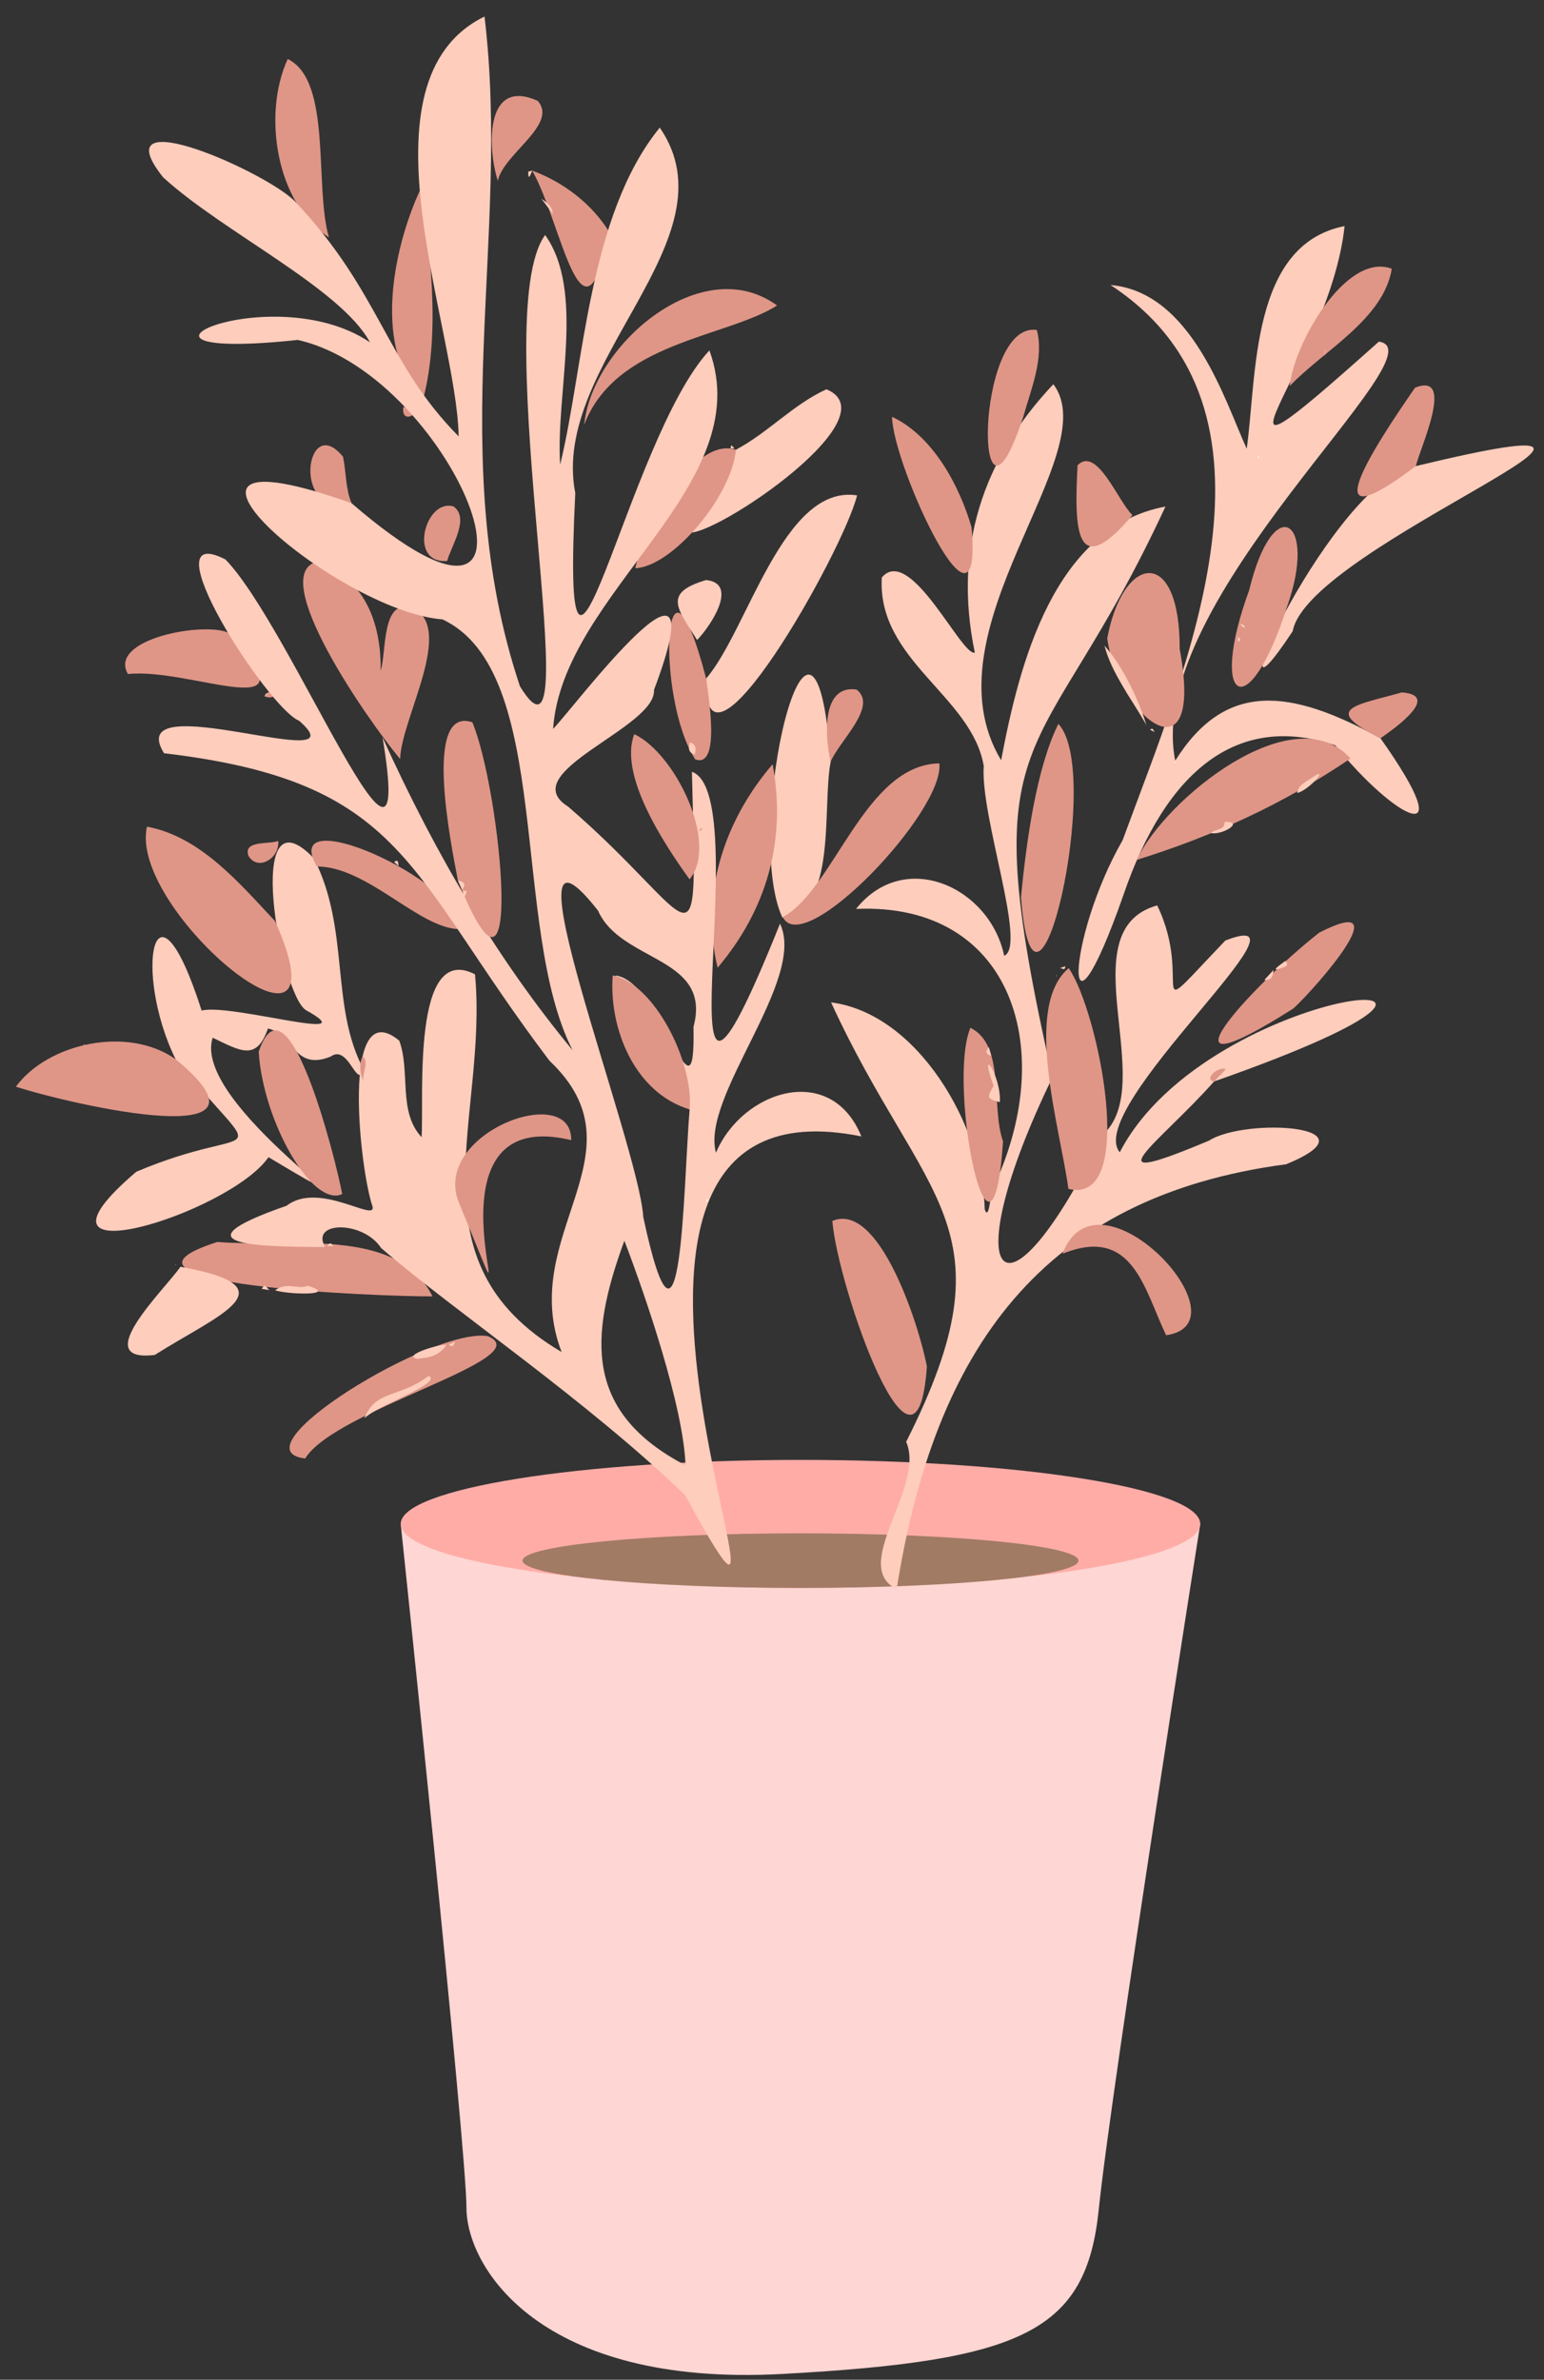 <svg width="93.444px" height="144px" viewBox="71.04 81 93.444 144" fill="none" xmlns="http://www.w3.org/2000/svg"><rect x="71.04" y="81" width="93.444" height="144" fill="#333333" stroke="none"/><g id="Plants/Small Pink Tiny"><g id="Group 55"><path id="Fill 3512" fill-rule="evenodd" clip-rule="evenodd" d="M95.292 173.214C95.292 173.214 99.271 211.01 99.271 214.6C99.271 218.191 103.711 225.444 118.356 224.652C133.003 223.86 136.782 222.065 137.538 214.694C138.294 207.324 143.68 173.214 143.68 173.214H95.292Z" fill="#FED6D3"/><path id="Fill 3514" fill-rule="evenodd" clip-rule="evenodd" d="M143.68 173.214C143.68 171.074 132.848 169.34 119.487 169.34C106.124 169.34 95.292 171.074 95.292 173.214C95.292 175.354 106.124 177.088 119.487 177.088C132.848 177.088 143.68 175.354 143.68 173.214" fill="#FFACA7"/><path id="Fill 3516" fill-rule="evenodd" clip-rule="evenodd" d="M136.31 175.435C136.31 174.522 128.778 173.782 119.487 173.782C110.195 173.782 102.663 174.522 102.663 175.435C102.663 176.348 110.195 177.088 119.487 177.088C128.778 177.088 136.31 176.348 136.31 175.435" fill="#A27B64"/><path id="Fill 3518" fill-rule="evenodd" clip-rule="evenodd" d="M144.518 146.44C141.18 150.205 136.709 153.177 144.213 150.019C146.45 148.596 154.561 149.12 148.881 151.45C134.086 153.407 127.596 162.677 125.308 177.159C122.439 175.744 127.077 170.983 125.881 168.247C132.497 155.137 126.934 153.851 121.337 141.655C126.593 142.333 130.497 149.123 130.639 154.188C130.889 154.903 130.991 153.286 131.072 153.031C135.167 144.587 132.317 135.581 122.847 136C125.805 132.299 130.961 134.714 131.813 138.836C133.211 138.265 130.351 130.379 130.578 127.352C129.857 123.109 124.117 120.967 124.406 115.945C126.132 113.914 129.242 120.742 130.037 120.491C128.714 114.145 130.529 108.763 134.79 104.248C138 108.503 126.896 119.129 131.629 127.004C132.729 121.178 134.808 112.919 141.574 111.652C133.955 128.114 129.724 124.152 134.739 146.188C128.77 158.461 131.662 162.207 137.796 149.65C141.196 146.566 135.656 137.3 141.075 135.787C143.369 140.542 140.001 143.348 145.197 137.914C151.293 135.523 136.582 148.035 138.809 150.727C144.202 140.277 167.125 138.508 144.518 146.44" fill="#FECDBC"/><path id="Fill 3520" fill-rule="evenodd" clip-rule="evenodd" d="M154.587 125.672C159.649 132.821 155.387 130.496 151.854 126.104C145.965 124.101 141.616 127.605 139.036 135.143C135.315 145.746 135.527 137.857 138.984 131.836C142.818 121.383 149.75 105.779 138.248 98.246C143.213 98.671 145.203 105.36 146.493 108.151C147.116 103.671 146.717 95.801 152.415 94.681C151.52 103.193 141.993 112.84 154.489 101.673C158.478 102.213 140.211 117.311 142.166 127.027C145.189 122.225 149.065 122.628 154.587 125.672" fill="#FECDBC"/><path id="Fill 3522" fill-rule="evenodd" clip-rule="evenodd" d="M81.666 145.092C79.079 139.829 80.348 133.104 83.244 142.151C84.988 141.695 93.319 144.218 89.551 142.121C87.998 141.143 85.721 128.466 90.031 132.932C92.242 137.244 91.002 141.916 93.057 145.733C92.625 146.946 92.142 144.16 91.058 144.93C88.834 145.85 88.765 143.542 87.256 143.237C86.565 145.21 85.63 144.619 83.913 143.794C82.562 147.904 95.863 156.162 87.29 151.022C84.925 154.461 71.429 158.598 79.289 151.904C86.788 148.724 87.262 151.977 81.666 145.092" fill="#FECDBC"/><path id="Fill 3524" fill-rule="evenodd" clip-rule="evenodd" d="M156.727 109.203C176 104.575 150.206 113.962 149.277 119.192C143.825 127.428 151.83 109.764 156.727 109.203" fill="#FECDBC"/><path id="Fill 3526" fill-rule="evenodd" clip-rule="evenodd" d="M87.686 136.737C92.385 147.244 78.766 136.15 79.935 131.024C83.17 131.618 85.52 134.437 87.686 136.737" fill="#DF9687"/><path id="Fill 3528" fill-rule="evenodd" clip-rule="evenodd" d="M95.968 117.751C98.647 118.98 95.315 124.472 95.257 126.929C93.321 124.628 87.167 115.777 90.226 114.989C93.35 116.099 94.107 119.039 94.081 121.589C94.45 120.339 94.116 117.239 95.968 117.751" fill="#DF9687"/><path id="Fill 3530" fill-rule="evenodd" clip-rule="evenodd" d="M121.313 127.094C120.781 129.822 121.739 136.117 118.39 136.524C115.953 131.247 120.311 112.915 121.313 127.094" fill="#FECDBC"/><path id="Fill 3532" fill-rule="evenodd" clip-rule="evenodd" d="M113.776 122.059C116.294 119.144 118.44 110.281 122.912 110.976C122.042 114.445 113.503 129.527 113.776 122.059" fill="#FECDBC"/><path id="Fill 3534" fill-rule="evenodd" clip-rule="evenodd" d="M81.666 145.092C88.699 150.884 75.493 147.878 72 146.757C73.931 144.13 78.753 143.046 81.666 145.092" fill="#DF9687"/><path id="Fill 3536" fill-rule="evenodd" clip-rule="evenodd" d="M84.192 156.154C88.584 156.508 95.077 155.161 97.215 159.445C93.96 159.458 75.988 158.759 84.192 156.154" fill="#DF9687"/><path id="Fill 3538" fill-rule="evenodd" clip-rule="evenodd" d="M139.835 133.033C141.561 129.338 149.342 123.06 152.773 126.899C148.73 129.632 144.557 131.561 139.835 133.033" fill="#DF9687"/><path id="Fill 3540" fill-rule="evenodd" clip-rule="evenodd" d="M127.136 163.675C126.535 172.525 121.74 158.905 121.414 154.881C124.232 153.682 126.637 161.102 127.136 163.675" fill="#DF9687"/><path id="Fill 3542" fill-rule="evenodd" clip-rule="evenodd" d="M135.719 139.583C137.487 142.105 139.951 153.969 135.702 152.942C135.18 149.159 132.949 141.924 135.719 139.583" fill="#DF9687"/><path id="Fill 3544" fill-rule="evenodd" clip-rule="evenodd" d="M142.436 120.278C143.957 128.432 138.751 124.532 138.051 119.63C139.002 114.503 142.458 114 142.436 120.278" fill="#DF9687"/><path id="Fill 3546" fill-rule="evenodd" clip-rule="evenodd" d="M118.415 136.492C121.517 134.83 123.377 127.265 127.891 127.193C128.216 130.095 119.671 139.068 118.415 136.492" fill="#DF9687"/><path id="Fill 3548" fill-rule="evenodd" clip-rule="evenodd" d="M117.801 127.244C118.647 131.89 117.432 136.051 114.472 139.557C113.399 135.157 114.857 130.66 117.801 127.244" fill="#DF9687"/><path id="Fill 3550" fill-rule="evenodd" clip-rule="evenodd" d="M115.576 108.214C117.515 107.188 119.038 105.478 121.055 104.556C125.278 106.3 113.208 114.192 112.565 113.133C114.123 111.943 115.232 110.152 115.576 108.214" fill="#FECDBC"/><path id="Fill 3552" fill-rule="evenodd" clip-rule="evenodd" d="M100.549 161.849C103.796 163.178 91.306 166.28 89.513 169.254C85.118 168.747 97.225 161.306 100.549 161.849" fill="#DF9687"/><path id="Fill 3554" fill-rule="evenodd" clip-rule="evenodd" d="M106.396 106.701C106.868 101.892 113.5 96.155 118.071 99.486C114.957 101.445 108.311 101.684 106.396 106.701" fill="#DF9687"/><path id="Fill 3556" fill-rule="evenodd" clip-rule="evenodd" d="M86.697 144.64C88.427 139.53 91.348 151.095 91.751 153.254C89.942 154.099 86.954 148.854 86.697 144.64" fill="#DF9687"/><path id="Fill 3558" fill-rule="evenodd" clip-rule="evenodd" d="M148.924 117.744C146.573 125.049 144.156 123.496 146.642 116.709C148.114 110.619 150.812 112.456 148.924 117.744" fill="#DF9687"/><path id="Fill 3560" fill-rule="evenodd" clip-rule="evenodd" d="M90.946 95.364C87.742 93.342 86.916 87.89 88.454 84.571C91.153 85.888 90.047 92.262 90.946 95.364" fill="#DF9687"/><path id="Fill 3562" fill-rule="evenodd" clip-rule="evenodd" d="M96.507 92.411C97.039 95.888 97.725 101.013 96.657 105.128C93.593 102.248 94.79 96.06 96.507 92.411" fill="#DF9687"/><path id="Fill 3564" fill-rule="evenodd" clip-rule="evenodd" d="M149.322 142.021C140.398 147.674 146.668 140.747 150.879 137.435C155.836 134.898 150.699 140.751 149.322 142.021" fill="#DF9687"/><path id="Fill 3566" fill-rule="evenodd" clip-rule="evenodd" d="M81.96 157.653C88.839 158.895 84.199 160.578 80.409 162.988C76.349 163.478 81.049 158.99 81.96 157.653" fill="#FECDBC"/><path id="Fill 3568" fill-rule="evenodd" clip-rule="evenodd" d="M129.838 112.9C130.546 120.973 125.076 109.195 125.027 106.222C127.499 107.377 129.1 110.375 129.838 112.9" fill="#DF9687"/><path id="Fill 3570" fill-rule="evenodd" clip-rule="evenodd" d="M84.911 119.307C90.28 125.137 82.679 121.382 78.782 121.786C77.551 119.663 83.435 118.583 84.911 119.307" fill="#DF9687"/><path id="Fill 3572" fill-rule="evenodd" clip-rule="evenodd" d="M115.576 108.213C115.328 111.031 111.729 115.293 109.486 115.384C110.005 113.009 113.017 107.371 115.576 108.213" fill="#DF9687"/><path id="Fill 3574" fill-rule="evenodd" clip-rule="evenodd" d="M135.348 156.865C137.468 151.189 146.711 161.077 141.614 161.796C140.264 158.97 139.591 155.151 135.348 156.865" fill="#DF9687"/><path id="Fill 3576" fill-rule="evenodd" clip-rule="evenodd" d="M131.745 150.071C131.061 160.108 128.332 146.6 129.772 143.193C131.909 144.26 130.993 147.95 131.745 150.071" fill="#DF9687"/><path id="Fill 3578" fill-rule="evenodd" clip-rule="evenodd" d="M132.99 106.153C129.99 115.407 129.971 100.387 133.791 100.969C134.237 102.683 133.429 104.575 132.99 106.153" fill="#DF9687"/><path id="Fill 3580" fill-rule="evenodd" clip-rule="evenodd" d="M149.098 104.359C149.289 101.969 152.451 96.214 155.272 97.261C154.779 100.319 151.123 102.224 149.098 104.359" fill="#DF9687"/><path id="Fill 3582" fill-rule="evenodd" clip-rule="evenodd" d="M156.727 109.203C150.24 114.097 154.209 108.025 156.68 104.46C159.143 103.479 156.992 108.088 156.727 109.203" fill="#DF9687"/><path id="Fill 3584" fill-rule="evenodd" clip-rule="evenodd" d="M90.217 133.431C87.881 129.376 98.758 134.176 98.988 137.22C96.534 137.346 93.346 133.434 90.217 133.431" fill="#DF9687"/><path id="Fill 3586" fill-rule="evenodd" clip-rule="evenodd" d="M113.777 122.059C113.922 123.172 114.66 127.504 113.119 126.953C110.676 123.216 111.199 112.229 113.777 122.059" fill="#DF9687"/><path id="Fill 3588" fill-rule="evenodd" clip-rule="evenodd" d="M107.94 95.085C106.301 102.976 105.026 94.416 103.248 91.323C105.14 92.018 106.894 93.354 107.94 95.085" fill="#DF9687"/><path id="Fill 3590" fill-rule="evenodd" clip-rule="evenodd" d="M139.579 112.168C136.083 116.293 136.058 112.947 136.255 109.153C137.435 107.954 138.728 111.397 139.579 112.168" fill="#DF9687"/><path id="Fill 3592" fill-rule="evenodd" clip-rule="evenodd" d="M101.168 91.938C100.566 90.071 100.324 85.631 103.588 87.107C104.829 88.538 101.522 90.294 101.168 91.938" fill="#DF9687"/><path id="Fill 3594" fill-rule="evenodd" clip-rule="evenodd" d="M154.588 125.672C150.958 123.855 153.095 123.689 155.875 122.9C158.286 123.066 155.446 125.077 154.588 125.672" fill="#DF9687"/><path id="Fill 3596" fill-rule="evenodd" clip-rule="evenodd" d="M92.32 111.454C88.636 112.464 89.526 105.842 91.8 108.64C91.996 109.577 91.948 110.585 92.32 111.454" fill="#DF9687"/><path id="Fill 3598" fill-rule="evenodd" clip-rule="evenodd" d="M113.229 119.728C112.076 117.87 111.099 116.888 113.773 116.099C115.747 116.297 114.092 118.835 113.229 119.728" fill="#FECDBC"/><path id="Fill 3600" fill-rule="evenodd" clip-rule="evenodd" d="M121.312 127.094C120.963 125.584 120.741 122.418 122.878 122.724C124.205 123.742 121.806 125.861 121.312 127.094" fill="#DF9687"/><path id="Fill 3602" fill-rule="evenodd" clip-rule="evenodd" d="M98.1 114.945C95.706 115.132 96.776 111.14 98.486 111.644C99.485 112.361 98.354 114.016 98.1 114.945" fill="#DF9687"/><path id="Fill 3604" fill-rule="evenodd" clip-rule="evenodd" d="M87.876 131.887C87.989 132.923 86.642 133.757 86.073 132.779C85.755 131.831 87.316 132.109 87.876 131.887" fill="#DF9687"/><path id="Fill 3606" fill-rule="evenodd" clip-rule="evenodd" d="M93.09 166.831C93.791 165.064 95.169 165.629 96.981 164.258C97.863 164.706 93.901 165.998 93.09 166.831" fill="#FECDBC"/><path id="Fill 3608" fill-rule="evenodd" clip-rule="evenodd" d="M131.553 147.694C130.726 147.48 130.782 147.398 131.173 146.703C130.214 144.068 131.644 146.064 131.553 147.694" fill="#FECDBC"/><path id="Fill 3610" fill-rule="evenodd" clip-rule="evenodd" d="M87.686 159.074C88.425 158.545 88.993 159.05 89.692 158.803C91.591 159.429 88.379 159.331 87.686 159.074" fill="#FECDBC"/><path id="Fill 3612" fill-rule="evenodd" clip-rule="evenodd" d="M98.061 162.381C97.606 163.047 97.041 163.157 96.269 163.222C95.357 163.014 97.633 162.319 98.061 162.381" fill="#FECDBC"/><path id="Fill 3614" fill-rule="evenodd" clip-rule="evenodd" d="M149.548 128.986C149.622 128.514 149.974 128.373 150.325 128.142C151.632 127.183 150.348 128.786 149.548 128.986" fill="#FECDBC"/><path id="Fill 3616" fill-rule="evenodd" clip-rule="evenodd" d="M144.331 131.411C144.607 131.118 145.16 131.28 145.155 130.733C146.417 130.698 145.003 131.554 144.331 131.411" fill="#FECDBC"/><path id="Fill 3618" fill-rule="evenodd" clip-rule="evenodd" d="M144.518 146.44C143.834 146.333 144.826 145.465 145.224 145.709C144.989 145.953 144.753 146.196 144.518 146.44" fill="#DF9687"/><path id="Fill 3620" fill-rule="evenodd" clip-rule="evenodd" d="M95.449 105.628C95.563 105.639 95.683 105.677 95.792 105.656C96.941 105.661 95.285 106.924 95.449 105.628" fill="#DF9687"/><path id="Fill 3622" fill-rule="evenodd" clip-rule="evenodd" d="M148.831 139.146C148.986 139.332 148.977 139.432 148.746 139.524C147.777 139.877 148.434 139.447 148.831 139.146" fill="#FECDBC"/><path id="Fill 3624" fill-rule="evenodd" clip-rule="evenodd" d="M103.801 93.02C104.127 93.252 104.471 93.473 104.494 93.935C104.263 93.63 104.032 93.325 103.801 93.02" fill="#FECDBC"/><path id="Fill 3626" fill-rule="evenodd" clip-rule="evenodd" d="M151.255 102.555C151.562 102.21 151.408 102.383 151.255 102.555C151.16 102.109 151.234 101.874 151.255 102.555" fill="#FECDBC"/><path id="Fill 3628" fill-rule="evenodd" clip-rule="evenodd" d="M146.105 118.742C146.025 119.147 146.065 118.945 146.105 118.742C146.632 118.912 146.28 119.133 146.105 118.742" fill="#FECDBC"/><path id="Fill 3630" fill-rule="evenodd" clip-rule="evenodd" d="M148.113 139.692C148.093 140.045 148.013 140.342 147.559 140.3C147.744 140.097 147.928 139.894 148.113 139.692" fill="#FECDBC"/><path id="Fill 3632" fill-rule="evenodd" clip-rule="evenodd" d="M87.338 122.875C87.89 123.055 87.478 123.321 87.08 123.141C87.045 122.938 87.249 122.937 87.338 122.875" fill="#DF9687"/><path id="Fill 3634" fill-rule="evenodd" clip-rule="evenodd" d="M87.34 122.872C86.912 122.882 87.126 122.877 87.34 122.872C87.181 123.122 86.731 123.345 87.34 122.872" fill="#FECDBC"/><path id="Fill 3636" fill-rule="evenodd" clip-rule="evenodd" d="M131.03 144.893C130.691 144.794 130.683 144.606 130.886 144.361C130.934 144.539 130.982 144.716 131.03 144.893" fill="#FECDBC"/><path id="Fill 3638" fill-rule="evenodd" clip-rule="evenodd" d="M103.382 92.285C103.517 92.503 103.652 92.72 103.786 92.937C103.652 92.72 103.517 92.503 103.382 92.285" fill="#FECDBC"/><path id="Fill 3640" fill-rule="evenodd" clip-rule="evenodd" d="M103.249 91.323C103.14 91.608 103 91.959 103.009 91.4C103.011 91.368 103.165 91.348 103.249 91.323" fill="#FECDBC"/><path id="Fill 3642" fill-rule="evenodd" clip-rule="evenodd" d="M95.156 133.402C95.067 133.319 94.979 133.236 94.89 133.154C95.099 133.027 95.14 133.065 95.156 133.402" fill="#FECDBC"/><path id="Fill 3644" fill-rule="evenodd" clip-rule="evenodd" d="M86.879 158.99C87.11 158.573 87.204 159.011 87.358 159.068C87.198 159.042 87.039 159.016 86.879 158.99" fill="#FECDBC"/><path id="Fill 3646" fill-rule="evenodd" clip-rule="evenodd" d="M98.594 162.192C98.497 162.328 98.463 162.604 98.202 162.363C98.333 162.305 98.463 162.249 98.594 162.192" fill="#FECDBC"/><path id="Fill 3648" fill-rule="evenodd" clip-rule="evenodd" d="M86.249 122.62C86.374 122.702 86.499 122.783 86.624 122.864C86.499 122.783 86.374 122.702 86.249 122.62" fill="#FECDBC"/><path id="Fill 3650" fill-rule="evenodd" clip-rule="evenodd" d="M145.967 119.527C146.038 119.626 146.243 119.727 145.96 119.817C145.962 119.72 145.965 119.624 145.967 119.527" fill="#FECDBC"/><path id="Fill 3652" fill-rule="evenodd" clip-rule="evenodd" d="M115.482 108.119C115.344 108.139 115.169 108.196 115.309 107.943L115.482 108.119Z" fill="#FECDBC"/><path id="Fill 3654" fill-rule="evenodd" clip-rule="evenodd" d="M146.681 122.966C146.732 122.872 146.783 122.779 146.832 122.685C146.783 122.779 146.732 122.872 146.681 122.966" fill="#FECDBC"/><path id="Fill 3658" fill-rule="evenodd" clip-rule="evenodd" d="M81.308 144.903L81.121 144.742L81.308 144.903Z" fill="#FECDBC"/><path id="Fill 3660" fill-rule="evenodd" clip-rule="evenodd" d="M95.439 165.416C95.49 165.398 95.464 165.407 95.439 165.416C95.402 165.302 95.449 165.33 95.439 165.416" fill="#DF9687"/><path id="Fill 3662" fill-rule="evenodd" clip-rule="evenodd" d="M81.689 157.499L81.699 157.533C81.63 157.538 81.626 157.527 81.689 157.499" fill="#FECDBC"/><path id="Fill 3664" fill-rule="evenodd" clip-rule="evenodd" d="M101.495 162.803C101.516 162.778 101.536 162.753 101.557 162.729C101.536 162.753 101.516 162.778 101.495 162.803" fill="#FECDBC"/><path id="Fill 3666" fill-rule="evenodd" clip-rule="evenodd" d="M113.009 143.148C113.15 149.724 111.081 140.368 108.311 140.033C107.779 143.174 109.734 146.899 112.777 148.128C112.384 152.778 112.324 165.629 109.972 154.647C109.719 150.256 101.053 128.23 107.23 136.099C108.62 139.255 114.155 138.855 113.009 143.148M112.529 169.669C106.434 166.481 106.662 161.96 108.828 156.078C110.105 159.415 112.401 166.104 112.529 169.669M123.172 149.765C121.324 145.24 115.964 146.99 114.37 150.753C113.434 147.351 119.875 140.286 118.246 136.893C110.344 156.586 116.975 129.137 112.916 127.701C113.23 140.66 113.476 136.754 105.418 129.804C102.108 127.735 110.762 125.053 110.62 122.752C114.723 111.841 105.559 124.092 104.514 125.105C105.077 116.845 116.956 110.39 113.974 102.203C108.939 107.611 104.938 129.466 105.856 110.837C104.315 102.97 115.615 95.472 110.969 88.722C106.639 94.046 106.395 103.143 104.942 109.113C104.655 104.768 106.477 98.666 104.032 95.219C100.441 100.153 106.865 129.631 102.507 122.528C97.884 108.677 101.978 95.407 100.363 82C92.427 85.889 98.686 100.812 98.798 107.406C94.352 102.903 94.116 98.766 88.976 93.276C87.44 91.518 77.061 86.894 80.912 91.729C84.511 95.031 91.673 98.448 93.429 101.713C87.456 97.682 76.064 102.954 89.06 101.57C98.824 103.772 106.036 123.281 92.321 111.453C77.957 106.329 91.323 117.981 97.82 118.48C104.559 121.626 101.903 137.137 105.693 144.55C101.157 139.063 97.433 132.777 94.192 125.621C96.281 138.187 88.728 119.027 84.687 114.855C79.887 112.391 87.225 123.843 89.139 124.611C93.138 128.102 78.361 122.345 80.965 126.578C95.629 128.314 95.613 133.725 104.297 145.189C110.206 150.773 102.301 155.692 105.029 162.812C95.645 157.293 100.607 148.638 99.787 139.957C95.935 137.962 96.709 147.427 96.555 149.811C95.113 148.28 95.894 145.839 95.203 143.97C91.618 141.014 92.818 151.833 93.586 154C93.828 155.014 90.351 152.44 88.386 153.96C81.258 156.435 87.081 156.434 90.717 156.461C89.799 154.875 93.024 154.851 94.106 156.52C98.634 160.418 106.437 165.645 112.501 171.468C122.086 189.065 101.913 145.467 123.172 149.765" fill="#FECDBC"/><path id="Fill 3668" fill-rule="evenodd" clip-rule="evenodd" d="M98.756 134.291C98.347 132.142 96.614 123.693 99.627 124.707C101.367 128.872 102.864 144.525 98.756 134.291" fill="#DF9687"/><path id="Fill 3670" fill-rule="evenodd" clip-rule="evenodd" d="M112.777 148.129C109.445 147.136 107.878 143.213 108.123 140.021C110.637 140.516 113.034 145.268 112.777 148.129" fill="#DF9687"/><path id="Fill 3672" fill-rule="evenodd" clip-rule="evenodd" d="M112.773 134.21C111.175 131.992 108.484 127.883 109.426 125.425C111.897 126.588 114.566 132.03 112.773 134.21" fill="#DF9687"/><path id="Fill 3674" fill-rule="evenodd" clip-rule="evenodd" d="M98.79 153.715C97.192 149.564 105.665 146.418 105.608 149.992C95.493 147.551 103.909 166.091 98.79 153.715" fill="#DF9687"/><path id="Fill 3676" fill-rule="evenodd" clip-rule="evenodd" d="M93.017 146.41C92.831 145.968 92.759 145.361 92.985 144.921C93.397 145.226 92.971 145.915 93.017 146.41" fill="#DF9687"/><path id="Fill 3678" fill-rule="evenodd" clip-rule="evenodd" d="M113.319 131.324C113.393 131.242 113.449 131.008 113.551 131.169C113.474 131.22 113.395 131.27 113.319 131.324" fill="#DF9687"/><path id="Fill 3680" fill-rule="evenodd" clip-rule="evenodd" d="M113.885 153.545C113.878 153.636 113.884 153.688 113.806 153.729C113.793 153.635 113.767 153.59 113.885 153.545" fill="#FEFDFD"/><path id="Fill 3682" fill-rule="evenodd" clip-rule="evenodd" d="M104.51 132.941C104.448 132.845 104.448 132.847 104.507 132.944L104.51 132.941Z" fill="#FEFDFD"/><path id="Fill 3684" fill-rule="evenodd" clip-rule="evenodd" d="M110.532 122.692C110.491 122.673 110.377 122.684 110.431 122.627C110.466 122.646 110.496 122.678 110.532 122.692" fill="#FEFDFD"/><path id="Fill 3686" fill-rule="evenodd" clip-rule="evenodd" d="M101.543 159.16C101.575 159.231 101.608 159.303 101.641 159.374C101.608 159.303 101.575 159.231 101.543 159.16" fill="#DF9687"/><path id="Fill 3688" fill-rule="evenodd" clip-rule="evenodd" d="M84.911 119.307C84.88 119.252 84.849 119.197 84.818 119.141C84.849 119.197 84.88 119.252 84.911 119.307" fill="#FEFDFD"/><path id="Fill 3690" fill-rule="evenodd" clip-rule="evenodd" d="M106.848 151.643C106.866 151.607 106.867 151.603 106.844 151.639L106.848 151.643Z" fill="#FEFDFD"/><path id="Fill 3692" fill-rule="evenodd" clip-rule="evenodd" d="M104.865 156.497C104.902 156.516 104.907 156.516 104.869 156.493L104.865 156.497Z" fill="#FEFDFD"/><path id="Fill 3694" fill-rule="evenodd" clip-rule="evenodd" d="M95.159 157.304C95.173 157.292 95.185 157.28 95.198 157.267C95.199 157.293 95.179 157.298 95.159 157.304" fill="#DF9687"/><path id="Fill 3696" fill-rule="evenodd" clip-rule="evenodd" d="M100.282 159.642L100.317 159.68C100.291 159.681 100.291 159.655 100.282 159.642" fill="#FEFDFD"/><path id="Fill 3698" fill-rule="evenodd" clip-rule="evenodd" d="M95.97 117.749C95.968 117.751 95.97 117.749 95.97 117.749C95.937 117.729 95.935 117.729 95.97 117.749" fill="#DF9687"/><path id="Fill 3700" fill-rule="evenodd" clip-rule="evenodd" d="M109.633 115.682C109.632 115.681 109.633 115.682 109.633 115.682C109.612 115.72 109.612 115.72 109.633 115.682" fill="#DF9687"/><path id="Fill 3702" fill-rule="evenodd" clip-rule="evenodd" d="M90.127 126.197C90.165 126.24 90.162 126.242 90.121 126.204L90.127 126.197Z" fill="#FEFDFD"/><path id="Fill 3704" fill-rule="evenodd" clip-rule="evenodd" d="M132.83 135.281C133.162 131.91 133.755 127.504 135.093 124.802C137.849 127.727 133.66 145.956 132.83 135.281" fill="#DF9687"/><path id="Fill 3706" fill-rule="evenodd" clip-rule="evenodd" d="M132.44 139.698C132.411 139.716 132.398 139.7 132.398 139.669C132.42 139.65 132.438 139.668 132.44 139.698" fill="#FEFDFD"/><path id="Fill 3708" fill-rule="evenodd" clip-rule="evenodd" d="M138.254 151.165C138.284 151.159 138.289 151.177 138.29 151.203C138.258 151.203 138.231 151.201 138.254 151.165" fill="#FEFDFD"/><path id="Fill 3710" fill-rule="evenodd" clip-rule="evenodd" d="M131.745 150.071C131.744 150.024 131.744 149.976 131.744 149.929C131.744 149.976 131.744 150.024 131.745 150.071" fill="#FEFDFD"/><path id="Fill 3712" fill-rule="evenodd" clip-rule="evenodd" d="M149.322 142.021C149.366 141.99 149.411 141.959 149.456 141.927C149.411 141.959 149.366 141.99 149.322 142.021" fill="#FEFDFD"/><path id="Fill 3714" fill-rule="evenodd" clip-rule="evenodd" d="M132.989 106.153C133.024 106.122 133.059 106.09 133.094 106.058C133.059 106.09 133.024 106.122 132.989 106.153" fill="#FEFDFD"/><path id="Fill 3716" fill-rule="evenodd" clip-rule="evenodd" d="M127.702 117.75C127.689 117.763 127.676 117.774 127.662 117.787C127.661 117.763 127.681 117.751 127.702 117.75" fill="#FEFDFD"/><path id="Fill 3718" fill-rule="evenodd" clip-rule="evenodd" d="M133.545 124.939C133.507 124.922 133.503 124.922 133.542 124.943L133.545 124.939Z" fill="#FEFDFD"/><path id="Fill 3720" fill-rule="evenodd" clip-rule="evenodd" d="M147.216 108.608C147.282 108.659 147.235 108.689 147.179 108.716C147.143 108.66 147.149 108.63 147.216 108.608" fill="#FEFDFD"/><path id="Fill 3722" fill-rule="evenodd" clip-rule="evenodd" d="M142.18 127.013C142.154 127.066 142.162 127.239 142.101 127.184C142.127 127.135 142.142 127.027 142.18 127.013" fill="#FEFDFD"/><path id="Fill 3724" fill-rule="evenodd" clip-rule="evenodd" d="M148.467 125.751C148.479 125.765 148.49 125.778 148.503 125.792C148.48 125.791 148.469 125.77 148.467 125.751" fill="#DF9687"/><path id="Fill 3726" fill-rule="evenodd" clip-rule="evenodd" d="M88.597 151.006C88.627 150.994 88.656 150.997 88.683 151.014C88.655 151.011 88.625 151.008 88.597 151.006" fill="#FEFDFD"/><path id="Fill 3728" fill-rule="evenodd" clip-rule="evenodd" d="M148.809 118.2L148.909 117.916L148.809 118.2Z" fill="#FEFDFD"/><path id="Fill 3730" fill-rule="evenodd" clip-rule="evenodd" d="M76.172 144.226C76.15 144.254 76.135 144.253 76.116 144.222C76.139 144.193 76.153 144.194 76.172 144.226" fill="#FEFDFD"/><path id="Fill 3732" fill-rule="evenodd" clip-rule="evenodd" d="M90.838 156.39C90.969 156.2 91.091 156.175 91.198 156.41C91.078 156.403 90.958 156.396 90.838 156.39" fill="#FECDBC"/><path id="Fill 3734" fill-rule="evenodd" clip-rule="evenodd" d="M147.293 126.46C147.411 126.4 147.53 126.341 147.648 126.282C147.53 126.341 147.411 126.4 147.293 126.46" fill="#FECDBC"/><path id="Fill 3736" fill-rule="evenodd" clip-rule="evenodd" d="M135.159 139.588C135.277 139.548 135.394 139.508 135.513 139.468C135.497 139.809 135.268 139.523 135.159 139.588" fill="#FECDBC"/><path id="Fill 3738" fill-rule="evenodd" clip-rule="evenodd" d="M134.968 140.111C135.073 140.089 135.021 140.1 134.968 140.111C134.958 139.93 135.03 139.969 134.968 140.111" fill="#FECDBC"/><path id="Fill 3740" fill-rule="evenodd" clip-rule="evenodd" d="M140.416 124.865C139.52 123.288 138.287 121.683 137.885 120.071C138.912 121.203 139.949 123.292 140.416 124.865" fill="#FECDBC"/><path id="Fill 3742" fill-rule="evenodd" clip-rule="evenodd" d="M140.918 125.295C140.825 125.249 140.733 125.203 140.642 125.158C140.782 125.058 140.782 125.058 140.918 125.295" fill="#FECDBC"/><path id="Fill 3744" fill-rule="evenodd" clip-rule="evenodd" d="M141.075 125.4L140.996 125.321L141.075 125.4Z" fill="#FECDBC"/><path id="Fill 3746" fill-rule="evenodd" clip-rule="evenodd" d="M140.402 124.9C140.337 124.898 140.336 124.894 140.401 124.885L140.402 124.9Z" fill="#FECDBC"/><path id="Fill 3748" fill-rule="evenodd" clip-rule="evenodd" d="M112.739 101.151C112.747 101.172 112.75 101.183 112.722 101.173L112.739 101.151Z" fill="#FEFDFD"/><path id="Fill 3750" fill-rule="evenodd" clip-rule="evenodd" d="M113.082 126.656C112.667 126.531 112.7 126.235 112.8 125.914C113.176 126.054 113.188 126.333 113.082 126.656" fill="#FECDBC"/><path id="Fill 3752" fill-rule="evenodd" clip-rule="evenodd" d="M98.776 153.249L98.761 153.354L98.776 153.249Z" fill="#FECDBC"/><path id="Fill 3754" fill-rule="evenodd" clip-rule="evenodd" d="M98.757 134.291C99.128 134.334 99.256 134.495 99.021 134.833L98.757 134.291Z" fill="#FECDBC"/><path id="Fill 3756" fill-rule="evenodd" clip-rule="evenodd" d="M99.292 134.918C99.158 135.373 99.079 135.377 99.059 134.896C99.137 134.901 99.214 134.919 99.292 134.918" fill="#FECDBC"/><path id="Fill 3758" fill-rule="evenodd" clip-rule="evenodd" d="M112.717 145.885L112.62 145.692L112.717 145.885Z" fill="#FECDBC"/><path id="Fill 3760" fill-rule="evenodd" clip-rule="evenodd" d="M99.296 134.921C99.307 134.91 99.342 134.858 99.323 134.903C99.317 134.912 99.289 134.912 99.296 134.921" fill="#FECDBC"/><path id="Fill 3762" fill-rule="evenodd" clip-rule="evenodd" d="M93.719 117.118C93.707 117.129 93.672 117.181 93.692 117.136C93.698 117.127 93.725 117.127 93.719 117.118" fill="#FECDBC"/></g></g></svg>